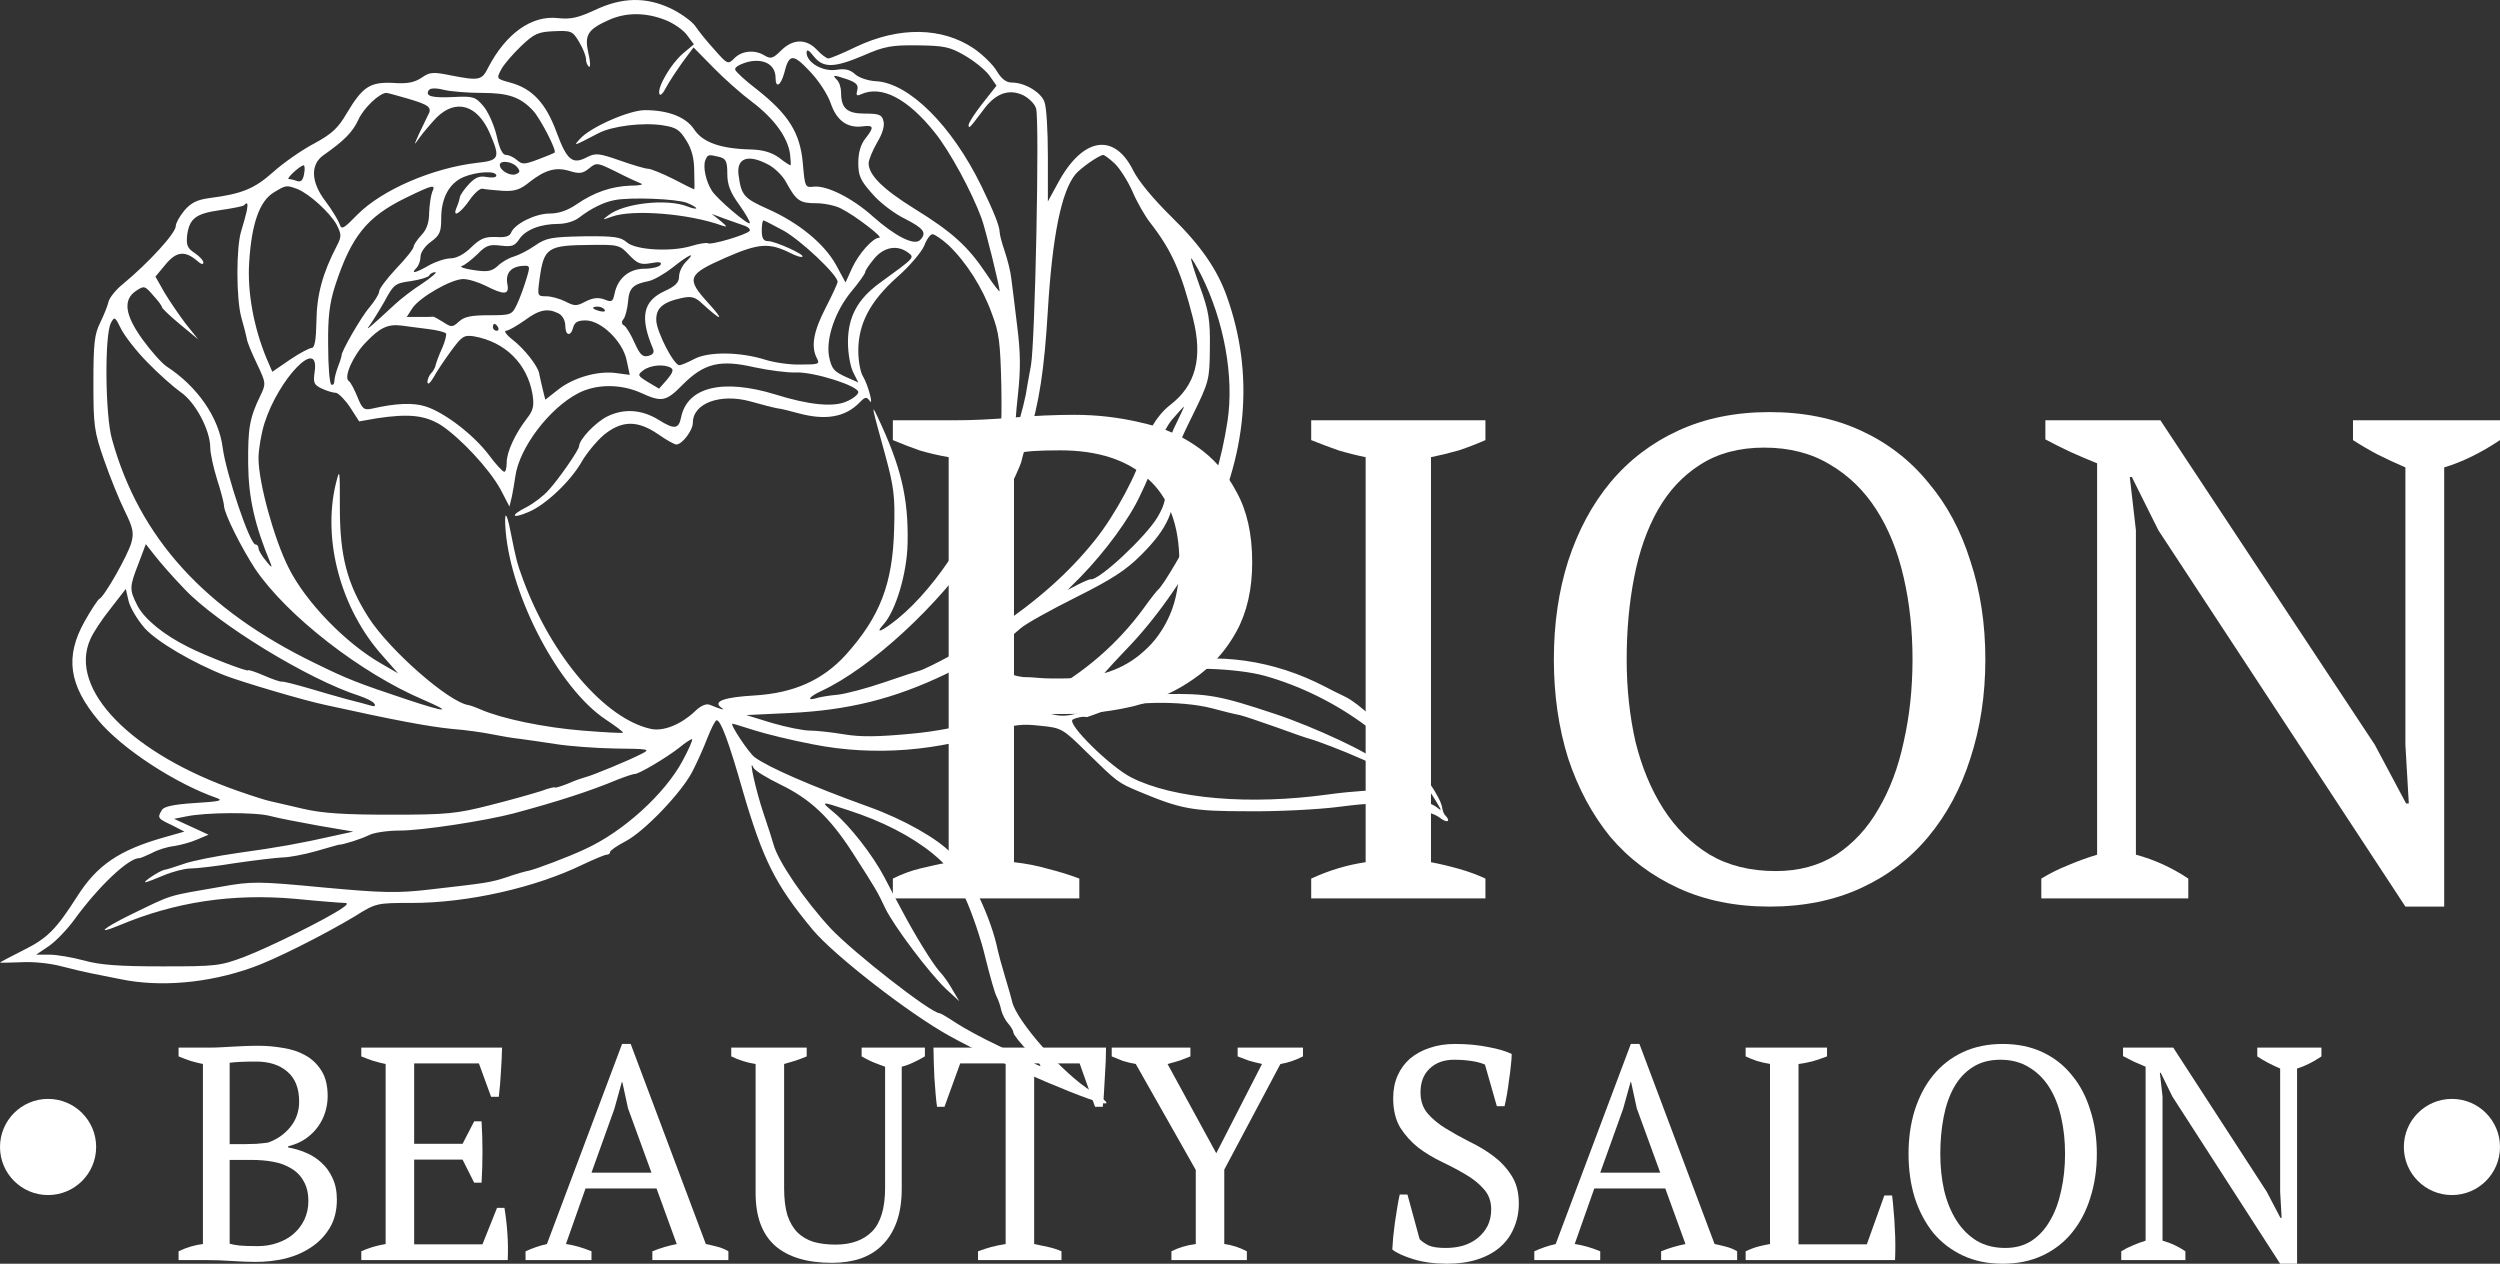 <?xml version="1.0" encoding="UTF-8"?> <svg xmlns="http://www.w3.org/2000/svg" width="182" height="92" viewBox="0 0 182 92" fill="none"><rect x="0" y="0" width="182" height="92" fill="#333333" stroke="none"/><circle cx="178.5" cy="83.5" r="3.5" fill="white"></circle><circle cx="3.5" cy="83.5" r="3.5" fill="white"></circle><path d="M13 91.735V91.094C13.577 90.814 14.168 90.637 14.773 90.564V77.459C14.485 77.4 14.189 77.326 13.886 77.238C13.584 77.134 13.288 77.024 13 76.906V76.265H15.292C15.566 76.265 15.825 76.258 16.07 76.243C16.33 76.228 16.596 76.214 16.87 76.199C17.144 76.184 17.44 76.169 17.757 76.155C18.074 76.14 18.434 76.133 18.838 76.133C19.414 76.133 19.998 76.184 20.589 76.287C21.195 76.376 21.735 76.552 22.211 76.818C22.701 77.083 23.097 77.459 23.4 77.945C23.703 78.416 23.854 79.035 23.854 79.801C23.854 80.184 23.796 80.567 23.681 80.95C23.566 81.333 23.386 81.694 23.14 82.033C22.91 82.357 22.614 82.645 22.254 82.895C21.894 83.145 21.468 83.33 20.978 83.448V83.536C21.411 83.61 21.836 83.735 22.254 83.912C22.686 84.088 23.068 84.332 23.4 84.641C23.732 84.936 23.998 85.304 24.2 85.746C24.416 86.188 24.524 86.718 24.524 87.337C24.524 88.133 24.351 88.818 24.005 89.392C23.659 89.967 23.205 90.438 22.643 90.807C22.096 91.175 21.468 91.448 20.762 91.624C20.056 91.786 19.342 91.867 18.622 91.867C18.117 91.867 17.548 91.845 16.913 91.801C16.279 91.757 15.667 91.735 15.076 91.735H13ZM18.773 90.718C19.292 90.718 19.775 90.637 20.222 90.475C20.683 90.313 21.072 90.092 21.389 89.812C21.721 89.517 21.98 89.171 22.168 88.773C22.355 88.361 22.449 87.919 22.449 87.448C22.449 86.858 22.333 86.372 22.103 85.989C21.887 85.591 21.584 85.282 21.195 85.061C20.82 84.825 20.38 84.663 19.876 84.575C19.386 84.486 18.874 84.442 18.34 84.442H16.719V90.541C16.921 90.6 17.159 90.645 17.432 90.674C17.721 90.704 18.168 90.718 18.773 90.718ZM17.8 83.293C18.045 83.293 18.333 83.285 18.665 83.271C19.011 83.241 19.292 83.212 19.508 83.182C20.171 82.947 20.712 82.571 21.13 82.055C21.562 81.525 21.778 80.906 21.778 80.199C21.778 79.227 21.49 78.497 20.913 78.011C20.351 77.525 19.595 77.282 18.643 77.282C18.196 77.282 17.814 77.289 17.497 77.304C17.18 77.319 16.921 77.341 16.719 77.37V83.293H17.8Z" fill="white"></path><path d="M36.551 76.265C36.536 76.855 36.508 77.451 36.465 78.055C36.436 78.645 36.385 79.241 36.313 79.845H35.751L34.864 77.414H30.151V83.271H33.675L34.519 81.635H35.059C35.146 83.094 35.146 84.582 35.059 86.1H34.519L33.675 84.42H30.151V90.586H35.124L36.183 87.934H36.724C36.825 88.552 36.897 89.179 36.94 89.812C36.983 90.446 36.991 91.087 36.962 91.735H26.302V91.094C26.807 90.858 27.398 90.681 28.075 90.564V77.459C27.787 77.4 27.491 77.326 27.189 77.238C26.886 77.134 26.591 77.024 26.302 76.906V76.265H36.551Z" fill="white"></path><path d="M43.06 91.735H38.26V91.094C38.779 90.858 39.298 90.681 39.816 90.564L45.287 76H45.914L51.384 90.564C51.672 90.623 51.953 90.689 52.227 90.762C52.516 90.836 52.782 90.947 53.027 91.094V91.735H47.492V91.094C47.78 90.976 48.076 90.873 48.379 90.784C48.681 90.696 48.977 90.623 49.265 90.564L47.795 86.519H42.627L41.2 90.564C41.806 90.652 42.425 90.829 43.06 91.094V91.735ZM43.06 85.37H47.427L45.719 80.685L45.308 78.784H45.265L44.725 80.729L43.06 85.37Z" fill="white"></path><path d="M53.235 76.265H58.727V76.906C58.453 77.024 58.179 77.127 57.906 77.216C57.632 77.304 57.358 77.385 57.084 77.459V86.497C57.084 87.278 57.163 87.934 57.322 88.464C57.495 88.98 57.74 89.4 58.057 89.724C58.374 90.033 58.763 90.261 59.224 90.409C59.7 90.541 60.233 90.608 60.824 90.608C61.963 90.608 62.85 90.291 63.484 89.657C64.118 89.009 64.435 87.948 64.435 86.475V77.657C64.104 77.54 63.794 77.422 63.505 77.304C63.217 77.171 62.958 77.039 62.727 76.906V76.265H67.332V76.906C67.059 77.068 66.778 77.216 66.489 77.348C66.215 77.481 65.934 77.584 65.646 77.657V86.519C65.646 87.462 65.523 88.273 65.278 88.95C65.033 89.628 64.687 90.188 64.241 90.63C63.808 91.072 63.275 91.403 62.641 91.624C62.021 91.831 61.329 91.934 60.565 91.934C58.763 91.934 57.387 91.521 56.435 90.696C55.484 89.856 55.008 88.575 55.008 86.851V77.459C54.417 77.37 53.826 77.186 53.235 76.906V76.265Z" fill="white"></path><path d="M77.276 91.735H71.2V91.094C71.517 90.976 71.834 90.873 72.151 90.784C72.483 90.696 72.836 90.623 73.211 90.564V77.414H69.903L68.757 80.575H68.216C68.173 80.28 68.137 79.948 68.108 79.58C68.079 79.197 68.05 78.814 68.022 78.431C68.007 78.033 67.993 77.65 67.978 77.282C67.964 76.899 67.957 76.56 67.957 76.265H80.519C80.519 76.56 80.512 76.891 80.497 77.26C80.483 77.628 80.461 78.011 80.433 78.409C80.418 78.792 80.396 79.175 80.368 79.558C80.353 79.926 80.324 80.265 80.281 80.575H79.719L78.595 77.414H75.287V90.564C75.661 90.637 76.007 90.711 76.324 90.784C76.656 90.858 76.973 90.961 77.276 91.094V91.735Z" fill="white"></path><path d="M90.1 76.265H94.857V76.906C94.309 77.186 93.762 77.37 93.214 77.459L89.127 85.149V90.564C89.689 90.637 90.237 90.814 90.771 91.094V91.735H85.279V91.094C85.798 90.829 86.389 90.652 87.052 90.564V85.171L82.684 77.459C82.353 77.4 82.043 77.326 81.754 77.238C81.481 77.134 81.207 77.024 80.933 76.906V76.265H86.662V76.906C86.446 76.995 86.201 77.09 85.927 77.193C85.653 77.282 85.344 77.37 84.998 77.459L88.544 83.956L91.873 77.459C91.542 77.385 91.225 77.304 90.922 77.216C90.634 77.112 90.36 77.009 90.1 76.906V76.265Z" fill="white"></path><path d="M103.348 90.21C103.521 90.387 103.745 90.541 104.019 90.674C104.292 90.792 104.703 90.851 105.251 90.851C105.712 90.851 106.145 90.792 106.548 90.674C106.952 90.541 107.298 90.357 107.586 90.122C107.889 89.871 108.127 89.576 108.3 89.238C108.473 88.884 108.559 88.486 108.559 88.044C108.559 87.455 108.379 86.961 108.019 86.564C107.673 86.166 107.233 85.812 106.7 85.503C106.181 85.193 105.611 84.891 104.992 84.597C104.372 84.302 103.795 83.956 103.262 83.558C102.743 83.145 102.303 82.659 101.943 82.1C101.597 81.525 101.424 80.81 101.424 79.956C101.424 79.337 101.532 78.784 101.748 78.298C101.965 77.812 102.267 77.4 102.656 77.061C103.06 76.722 103.536 76.464 104.083 76.287C104.631 76.096 105.244 76 105.921 76C106.801 76 107.601 76.074 108.321 76.221C109.056 76.354 109.633 76.523 110.051 76.729C110.051 76.98 110.029 77.274 109.986 77.613C109.957 77.937 109.914 78.276 109.856 78.63C109.813 78.983 109.763 79.33 109.705 79.668C109.647 79.993 109.59 80.28 109.532 80.53H108.97L108.105 77.503C107.846 77.385 107.514 77.296 107.11 77.238C106.721 77.179 106.303 77.149 105.856 77.149C105.121 77.149 104.53 77.363 104.083 77.79C103.637 78.203 103.413 78.784 103.413 79.536C103.413 80.14 103.586 80.648 103.932 81.061C104.292 81.473 104.739 81.842 105.273 82.166C105.806 82.49 106.375 82.807 106.981 83.116C107.601 83.411 108.177 83.757 108.71 84.155C109.244 84.552 109.683 85.024 110.029 85.569C110.39 86.114 110.57 86.792 110.57 87.602C110.57 88.265 110.447 88.869 110.202 89.414C109.972 89.96 109.633 90.424 109.186 90.807C108.739 91.19 108.192 91.484 107.543 91.691C106.894 91.897 106.159 92 105.337 92C104.429 92 103.615 91.889 102.894 91.668C102.174 91.448 101.662 91.212 101.359 90.961C101.374 90.711 101.395 90.409 101.424 90.055C101.467 89.702 101.51 89.341 101.554 88.972C101.611 88.589 101.669 88.221 101.727 87.867C101.784 87.514 101.842 87.212 101.9 86.961H102.462L103.348 90.21Z" fill="white"></path><path d="M116.497 91.735H111.697V91.094C112.216 90.858 112.735 90.681 113.254 90.564L118.724 76H119.351L124.821 90.564C125.11 90.623 125.391 90.689 125.665 90.762C125.953 90.836 126.22 90.947 126.465 91.094V91.735H120.929V91.094C121.218 90.976 121.513 90.873 121.816 90.784C122.119 90.696 122.414 90.623 122.702 90.564L121.232 86.519H116.065L114.638 90.564C115.243 90.652 115.863 90.829 116.497 91.094V91.735ZM116.497 85.37H120.865L119.157 80.685L118.746 78.784H118.702L118.162 80.729L116.497 85.37Z" fill="white"></path><path d="M127.083 76.265H133.008V76.906C132.662 77.039 132.316 77.156 131.97 77.26C131.624 77.348 131.278 77.414 130.932 77.459V90.586H135.905L137.181 87.028H137.743C137.786 87.337 137.822 87.698 137.851 88.111C137.894 88.508 137.923 88.928 137.937 89.37C137.966 89.797 137.981 90.217 137.981 90.63C137.981 91.042 137.973 91.411 137.959 91.735H127.083V91.094C127.429 90.932 127.746 90.814 128.035 90.74C128.323 90.667 128.597 90.608 128.856 90.564V77.459C128.525 77.4 128.208 77.326 127.905 77.238C127.602 77.134 127.328 77.024 127.083 76.906V76.265Z" fill="white"></path><path d="M138.941 84C138.941 82.851 139.092 81.79 139.395 80.818C139.712 79.831 140.159 78.983 140.736 78.276C141.327 77.554 142.047 76.995 142.898 76.597C143.748 76.199 144.714 76 145.795 76C146.876 76 147.842 76.199 148.692 76.597C149.543 76.995 150.256 77.554 150.833 78.276C151.424 78.983 151.871 79.831 152.173 80.818C152.49 81.79 152.649 82.851 152.649 84C152.649 85.149 152.49 86.217 152.173 87.204C151.871 88.177 151.424 89.024 150.833 89.746C150.256 90.453 149.543 91.005 148.692 91.403C147.842 91.801 146.876 92 145.795 92C144.714 92 143.748 91.801 142.898 91.403C142.047 91.005 141.327 90.453 140.736 89.746C140.159 89.024 139.712 88.177 139.395 87.204C139.092 86.217 138.941 85.149 138.941 84ZM141.254 84C141.254 84.943 141.348 85.834 141.536 86.674C141.737 87.499 142.033 88.221 142.422 88.84C142.811 89.459 143.301 89.952 143.892 90.32C144.483 90.674 145.182 90.851 145.99 90.851C146.725 90.851 147.366 90.674 147.914 90.32C148.462 89.952 148.908 89.459 149.254 88.84C149.615 88.221 149.881 87.499 150.054 86.674C150.242 85.834 150.336 84.943 150.336 84C150.336 83.057 150.242 82.173 150.054 81.348C149.867 80.508 149.579 79.779 149.19 79.16C148.8 78.541 148.31 78.055 147.719 77.702C147.128 77.333 146.429 77.149 145.622 77.149C144.829 77.149 144.152 77.333 143.59 77.702C143.042 78.055 142.595 78.541 142.249 79.16C141.903 79.779 141.651 80.508 141.492 81.348C141.334 82.173 141.254 83.057 141.254 84Z" fill="white"></path><path d="M164.33 76.265H169V76.906C168.395 77.319 167.804 77.613 167.227 77.79V92H165.995L158.146 79.823L157.303 78.1H157.238L157.432 79.823V90.32C158.023 90.483 158.578 90.74 159.097 91.094V91.735H154.427V91.094C154.687 90.932 154.96 90.792 155.249 90.674C155.551 90.541 155.868 90.424 156.2 90.32V77.657C155.912 77.54 155.623 77.414 155.335 77.282C155.061 77.149 154.802 77.017 154.557 76.884V76.265H158.211L165.022 86.762L166.016 88.663H166.103L165.995 86.762V77.79C165.692 77.657 165.396 77.517 165.108 77.37C164.834 77.223 164.575 77.068 164.33 76.906V76.265Z" fill="white"></path><path d="M73.819 62.768C74.711 62.867 75.553 63.033 76.346 63.265C77.138 63.464 77.882 63.696 78.575 63.961V65.403H65V63.961C65.661 63.63 66.338 63.381 67.031 63.215C67.725 63.05 68.402 62.901 69.063 62.768V33.282C68.303 33.149 67.593 32.983 66.932 32.785C66.272 32.553 65.628 32.304 65 32.039V30.597H69.459C70.78 30.597 72.217 30.53 73.769 30.398C75.322 30.265 76.808 30.199 78.228 30.199C79.847 30.199 81.432 30.381 82.985 30.746C84.537 31.077 85.908 31.657 87.097 32.486C88.319 33.315 89.293 34.425 90.02 35.818C90.78 37.177 91.16 38.884 91.16 40.939C91.16 42.895 90.78 44.569 90.02 45.961C89.26 47.354 88.237 48.497 86.948 49.392C85.693 50.287 84.256 50.95 82.638 51.381C81.019 51.779 79.352 51.978 77.634 51.978C77.469 51.978 77.204 51.978 76.841 51.978C76.511 51.978 76.148 51.978 75.751 51.978C75.355 51.945 74.975 51.912 74.612 51.879C74.248 51.845 73.984 51.812 73.819 51.779V62.768ZM77.188 32.785C76.395 32.785 75.751 32.801 75.256 32.834C74.76 32.867 74.281 32.934 73.819 33.033V49.144C73.984 49.21 74.215 49.26 74.513 49.293C74.843 49.293 75.173 49.309 75.504 49.343C75.867 49.376 76.214 49.392 76.544 49.392C76.874 49.392 77.138 49.392 77.337 49.392C78.493 49.392 79.583 49.243 80.607 48.945C81.63 48.613 82.522 48.099 83.282 47.403C84.075 46.707 84.702 45.829 85.165 44.768C85.627 43.707 85.858 42.431 85.858 40.939C85.858 38.221 85.082 36.182 83.53 34.823C82.01 33.464 79.897 32.785 77.188 32.785Z" fill="white"></path><path d="M108.139 65.403H95.455V63.961C96.743 63.365 98.065 62.967 99.419 62.768V33.282C98.758 33.149 98.098 32.983 97.437 32.785C96.776 32.553 96.116 32.304 95.455 32.039V30.597H108.139V32.039C107.544 32.304 106.9 32.553 106.207 32.785C105.513 32.983 104.836 33.149 104.175 33.282V62.768C104.869 62.901 105.562 63.066 106.256 63.265C106.95 63.464 107.577 63.696 108.139 63.961V65.403Z" fill="white"></path><path d="M113.121 48C113.121 45.414 113.468 43.028 114.162 40.84C114.888 38.619 115.912 36.713 117.233 35.121C118.588 33.497 120.239 32.238 122.188 31.343C124.137 30.448 126.35 30 128.827 30C131.304 30 133.517 30.448 135.466 31.343C137.415 32.238 139.05 33.497 140.371 35.121C141.725 36.713 142.749 38.619 143.443 40.84C144.169 43.028 144.533 45.414 144.533 48C144.533 50.586 144.169 52.989 143.443 55.21C142.749 57.398 141.725 59.304 140.371 60.928C139.05 62.519 137.415 63.762 135.466 64.657C133.517 65.552 131.304 66 128.827 66C126.35 66 124.137 65.552 122.188 64.657C120.239 63.762 118.588 62.519 117.233 60.928C115.912 59.304 114.888 57.398 114.162 55.21C113.468 52.989 113.121 50.586 113.121 48ZM118.422 48C118.422 50.121 118.637 52.127 119.067 54.017C119.529 55.873 120.206 57.497 121.098 58.889C121.99 60.282 123.113 61.392 124.467 62.221C125.821 63.017 127.423 63.414 129.273 63.414C130.957 63.414 132.427 63.017 133.682 62.221C134.937 61.392 135.961 60.282 136.754 58.889C137.58 57.497 138.191 55.873 138.587 54.017C139.017 52.127 139.231 50.121 139.231 48C139.231 45.879 139.017 43.889 138.587 42.033C138.158 40.144 137.497 38.503 136.605 37.111C135.714 35.718 134.591 34.624 133.236 33.829C131.882 33 130.28 32.586 128.43 32.586C126.614 32.586 125.061 33 123.773 33.829C122.518 34.624 121.494 35.718 120.701 37.111C119.909 38.503 119.331 40.144 118.967 42.033C118.604 43.889 118.422 45.879 118.422 48Z" fill="white"></path><path d="M171.298 30.597H182V32.039C180.613 32.967 179.259 33.63 177.937 34.028V66H175.113L157.129 38.602L155.196 34.724H155.048L155.494 38.602V62.221C156.848 62.586 158.119 63.166 159.308 63.961V65.403H148.607V63.961C149.201 63.597 149.829 63.282 150.49 63.017C151.183 62.718 151.91 62.453 152.669 62.221V33.729C152.009 33.464 151.348 33.182 150.688 32.884C150.06 32.586 149.466 32.287 148.904 31.989V30.597H157.277L172.884 54.215L175.163 58.492H175.361L175.113 54.215V34.028C174.42 33.729 173.743 33.414 173.082 33.083C172.454 32.751 171.86 32.403 171.298 32.039V30.597Z" fill="white"></path><path d="M43.287 0.741C42.082 1.294 41.555 1.419 40.627 1.319C38.72 1.093 36.838 2.423 35.533 4.932C35.081 5.861 34.855 5.886 32.798 5.484C31.543 5.233 31.292 5.233 30.69 5.66C30.163 6.011 29.636 6.112 28.607 6.036C26.926 5.961 26.399 6.312 25.244 8.244C24.617 9.324 24.165 9.75 22.86 10.453C21.957 10.93 20.627 11.858 19.874 12.536C18.519 13.74 17.616 14.116 15.257 14.418C14.354 14.543 13.927 14.744 13.425 15.321C13.074 15.748 12.798 16.249 12.798 16.45C12.798 16.977 10.815 19.135 8.933 20.691C8.432 21.093 7.98 21.67 7.905 21.946C7.854 22.222 7.578 22.899 7.302 23.476C6.876 24.33 6.8 24.982 6.8 27.868C6.8 30.98 6.851 31.406 7.578 33.489C8.005 34.718 8.682 36.4 9.084 37.203C9.686 38.432 9.761 38.784 9.561 39.511C9.31 40.415 7.578 43.476 7.227 43.602C7.127 43.652 6.625 44.405 6.148 45.258C4.718 47.817 5.019 49.875 7.152 52.435C8.858 54.492 12.773 57.052 15.809 58.106C16.286 58.282 15.909 58.357 14.228 58.457C12.672 58.558 11.945 58.708 11.794 58.959C11.443 59.536 11.468 59.586 12.497 60.063L13.425 60.54L11.92 60.967C8.657 61.895 7.051 62.999 5.621 65.258C4.065 67.692 3.438 68.319 1.656 69.197C0.753 69.649 0 70.051 0 70.076C0 70.101 0.703 70.076 1.531 70.051C2.434 70 3.664 70.126 4.492 70.352C5.27 70.552 6.223 70.778 6.625 70.854C7.026 70.929 8.005 71.13 8.758 71.28C11.618 71.882 15.132 71.581 18.319 70.452C19.924 69.9 23.513 68.093 25.822 66.713C27.377 65.734 27.427 65.734 29.987 65.734C34.027 65.734 38.971 64.63 42.459 62.924C43.262 62.547 44.04 62.221 44.165 62.221C44.316 62.221 44.416 62.146 44.416 62.02C44.416 61.92 44.918 61.569 45.545 61.243C46.925 60.515 49.585 57.73 50.388 56.199C50.715 55.571 51.217 54.467 51.492 53.74C51.769 53.037 52.07 52.435 52.17 52.435C52.471 52.435 53.048 53.965 54.077 57.579C55.558 62.648 56.461 64.43 59.171 67.692C60.727 69.549 66.172 73.79 69.133 75.421C72.672 77.403 80.551 80.74 80.551 80.289C80.551 80.163 80.074 79.812 79.497 79.461C77.49 78.281 73.951 74.291 73.675 72.886C73.65 72.736 73.424 71.958 73.174 71.13C72.923 70.302 72.697 69.448 72.647 69.222C72.17 66.839 70.664 63.652 69.259 62.121C68.28 61.067 65.771 59.637 63.236 58.733C58.996 57.203 55.909 55.847 54.93 55.12C54.504 54.794 53.099 52.686 53.324 52.686C53.4 52.686 54.102 52.911 54.905 53.162C55.683 53.413 57.615 53.89 59.196 54.191C63.638 55.07 68.381 54.693 72.747 53.137C73.826 52.761 74.453 52.686 75.733 52.836C77.289 52.987 77.364 53.037 79.146 54.794C81.354 56.952 81.379 56.977 82.935 57.629C85.996 58.909 86.799 59.059 90.84 59.059C92.973 59.085 95.984 58.934 97.515 58.733C99.848 58.432 100.626 58.432 102.232 58.708C103.336 58.884 104.44 59.235 104.792 59.511C105.319 59.938 105.67 59.837 105.218 59.361C105.118 59.285 105.018 59.009 104.993 58.809C104.742 57.203 99.974 51.732 97.941 50.728C97.414 50.477 96.762 50.151 96.486 50.001C92.722 48.043 88.631 47.466 84.817 48.319C83.914 48.545 82.835 48.746 82.408 48.796C81.981 48.871 81.304 49.022 80.953 49.172C80.576 49.298 80.175 49.423 80.1 49.423C79.999 49.423 80.827 48.495 81.931 47.341C84.064 45.157 86.147 42.221 87.753 39.135C90.814 33.238 91.341 27.241 89.309 21.569C88.606 19.587 87.377 17.83 85.294 15.798C83.964 14.493 82.86 13.163 82.483 12.385C81.103 9.625 78.82 10.001 77.038 13.288L76.285 14.668V11.356C76.285 9.549 76.185 7.768 76.034 7.416C75.783 6.714 74.604 6.011 73.675 6.011C73.249 6.011 72.923 5.76 72.571 5.183C72.295 4.706 71.543 3.979 70.89 3.527C68.581 1.971 65.47 1.921 62.333 3.401C61.354 3.878 60.451 4.255 60.3 4.255C60.175 4.255 59.799 3.979 59.472 3.627C58.694 2.799 57.716 2.824 56.863 3.677C56.285 4.255 56.11 4.305 55.683 4.054C54.98 3.602 54.027 3.677 53.475 4.229C52.998 4.706 52.973 4.706 52.02 3.627C51.492 3.05 50.865 2.272 50.614 1.896C50.363 1.544 49.56 0.967 48.833 0.616C47.026 -0.237 45.294 -0.212 43.287 0.741ZM48.406 1.444C49.008 1.67 49.736 2.172 50.012 2.548L50.514 3.226L49.711 3.903C48.858 4.631 47.829 6.362 48.005 6.839C48.055 7.015 48.281 6.789 48.481 6.388C48.707 5.961 49.259 5.133 49.686 4.531L50.489 3.452L51.919 4.907C52.722 5.735 54.002 6.864 54.78 7.441C56.336 8.621 57.339 9.976 57.515 11.206C57.565 11.657 57.59 12.034 57.54 12.034C57.49 12.034 57.088 11.783 56.687 11.457C56.135 11.08 55.533 10.904 54.629 10.879C52.446 10.829 51.141 10.352 50.539 9.424C49.937 8.521 48.657 8.019 46.95 8.019C45.796 8.019 42.961 9.273 42.233 10.101C41.731 10.653 41.681 10.679 43.563 9.7C44.567 9.173 46.8 8.897 48.255 9.123C49.234 9.273 49.485 9.449 49.962 10.227C50.363 10.854 50.539 11.557 50.539 12.46C50.564 13.188 50.564 13.79 50.539 13.79C50.514 13.79 49.836 13.464 49.033 13.037C48.23 12.636 47.377 12.285 47.176 12.285C46.976 12.285 46.047 12.009 45.119 11.682C43.613 11.155 43.362 11.13 42.76 11.431C41.681 12.009 41.279 11.682 40.526 9.65C39.749 7.517 38.745 6.438 37.139 6.011C36.135 5.735 36.135 5.735 36.486 5.058C36.687 4.681 37.34 3.928 37.942 3.351C38.895 2.448 39.171 2.322 40.326 2.272C41.581 2.222 41.681 2.247 42.158 3.05C42.434 3.502 42.66 4.079 42.66 4.305C42.66 4.531 42.76 4.782 42.885 4.857C42.986 4.932 42.986 4.48 42.835 3.878C42.534 2.548 42.785 2.147 44.291 1.469C45.545 0.892 46.976 0.892 48.406 1.444ZM70.213 4.029C70.915 4.43 71.718 5.083 72.019 5.484L72.546 6.237L71.517 7.542C70.965 8.244 70.514 8.947 70.514 9.098C70.514 9.424 70.614 9.298 71.593 7.994C72.471 6.789 73.45 6.438 74.504 6.94C74.93 7.165 75.357 7.592 75.432 7.918C75.683 8.897 75.357 24.857 75.056 26.588C74.88 27.491 74.729 28.445 74.679 28.721C74.504 29.624 74.002 31.406 73.926 31.331C73.876 31.281 73.951 30.126 74.102 28.771C74.303 26.914 74.303 25.71 74.052 23.753C73.876 22.347 73.701 20.791 73.625 20.29C73.575 19.788 73.349 18.909 73.148 18.307C72.948 17.73 72.772 17.078 72.772 16.877C72.772 16.475 72.346 15.396 71.442 13.539C69.284 9.123 66.172 6.036 63.763 5.911C63.211 5.886 62.534 5.66 62.258 5.409C61.881 5.058 61.505 4.982 60.878 5.083C59.899 5.233 58.719 4.556 58.719 3.828C58.719 3.552 58.895 3.652 59.246 4.104C59.924 4.957 60.702 4.957 62.885 4.029C64.366 3.376 64.918 3.276 66.8 3.301C68.707 3.326 69.133 3.401 70.213 4.029ZM60.476 7.517C60.903 8.771 61.681 9.349 62.81 9.198C63.613 9.098 63.663 9.248 62.986 10.101C62.659 10.528 62.484 11.105 62.484 11.858C62.484 12.787 62.634 13.138 63.487 14.091C64.014 14.719 65.093 15.547 65.871 15.923C67.251 16.626 67.502 16.952 66.975 17.479C66.549 17.906 65.144 17.178 63.563 15.773C62.057 14.418 60.2 13.489 59.246 13.589C58.619 13.665 58.594 13.64 58.444 11.858C58.243 9.65 57.39 8.32 55.106 6.513C54.278 5.886 53.575 5.233 53.525 5.083C53.45 4.907 53.851 4.681 54.353 4.531C55.558 4.204 56.461 4.681 56.461 5.66C56.461 6.463 56.837 6.237 57.088 5.334C57.44 3.903 57.716 3.878 58.945 5.183C59.598 5.861 60.25 6.864 60.476 7.517ZM61.706 5.785C62.333 6.011 62.509 6.187 62.408 6.563C62.308 6.94 62.358 7.015 62.684 6.864C64.165 6.187 66.072 7.165 68.054 9.65C69.133 10.98 70.765 13.991 71.467 15.923C71.743 16.676 72.772 20.842 72.772 21.193C72.772 21.293 72.32 20.716 71.793 19.913C70.463 17.931 69.334 16.902 66.574 15.195C64.265 13.765 63.236 12.736 63.236 11.883C63.236 11.657 63.512 10.98 63.839 10.403C64.24 9.75 64.416 9.148 64.316 8.822C64.215 8.345 63.989 8.27 62.96 8.27C61.656 8.27 61.229 7.893 61.229 6.714C61.229 6.388 61.103 5.986 60.928 5.81C60.551 5.434 60.677 5.434 61.706 5.785ZM35.081 6.764C37.013 6.764 37.892 7.065 38.82 8.069C39.347 8.646 40.552 10.98 40.376 11.105C40.326 11.155 39.774 11.381 39.171 11.607C38.168 11.983 38.017 11.983 37.641 11.657C37.415 11.457 37.064 11.281 36.838 11.281C36.587 11.281 36.361 10.829 36.16 9.901C35.984 9.148 35.558 8.169 35.207 7.743C34.604 7.04 34.479 6.99 32.973 7.065C31.392 7.14 30.941 6.99 31.217 6.563C31.317 6.413 31.719 6.388 32.296 6.538C32.823 6.664 34.077 6.764 35.081 6.764ZM29.636 7.165C31.267 7.642 31.493 7.818 31.141 8.42C31.016 8.696 30.715 9.298 30.489 9.775C30.113 10.628 30.113 10.628 30.539 10.026C30.79 9.675 31.342 9.022 31.769 8.571C33.174 7.165 34.755 7.617 35.658 9.7C36.436 11.507 36.361 11.682 34.705 11.858C31.493 12.234 27.829 13.815 26.047 15.597C24.993 16.676 24.868 16.751 24.717 16.3C24.617 16.024 24.165 15.271 23.689 14.643C22.635 13.263 22.584 11.983 23.538 11.306C25.044 10.252 25.696 9.6 26.098 8.696C26.474 7.868 27.628 6.764 28.13 6.764C28.206 6.764 28.883 6.94 29.636 7.165ZM52.396 11.431C52.848 11.557 52.948 11.758 52.948 12.636C52.948 13.439 53.149 13.991 53.826 14.919C54.303 15.597 54.654 16.199 54.579 16.249C54.454 16.4 52.245 14.518 51.844 13.916C51.392 13.238 51.166 12.159 51.342 11.682C51.518 11.231 51.568 11.231 52.396 11.431ZM81.128 11.883C81.505 12.234 82.082 13.138 82.433 13.916C82.759 14.694 83.362 15.748 83.763 16.249C85.319 18.257 85.996 19.813 86.85 23.175C87.577 26.061 87.05 28.069 85.168 29.499C84.215 30.252 83.487 31.481 83.186 32.861C82.885 34.317 81.178 37.504 79.723 39.311C77.816 41.695 75.558 43.702 72.396 45.835C71.041 46.764 67.528 48.696 66.875 48.846C66.749 48.871 65.62 49.248 64.366 49.674C63.136 50.101 61.605 50.502 60.978 50.578C60.351 50.628 59.648 50.753 59.422 50.829C58.669 51.054 58.92 50.703 59.799 50.302C63.412 48.62 68.381 44.028 71.216 39.787C72.019 38.583 74.278 34.116 74.378 33.514C74.403 33.363 74.604 32.661 74.83 31.983C75.658 29.373 76.034 26.839 76.285 22.573C76.611 17.203 77.264 13.941 78.293 12.686C78.669 12.234 80.024 11.281 80.325 11.281C80.401 11.281 80.777 11.557 81.128 11.883ZM55.934 11.983C56.411 12.234 56.988 12.812 57.214 13.238C57.967 14.618 58.218 14.794 59.397 14.794C59.999 14.794 60.852 14.97 61.254 15.195C62.258 15.697 64.341 17.303 64.014 17.303C63.538 17.303 62.509 18.483 62.032 19.512L61.555 20.566L60.878 19.311C60.024 17.755 58.167 16.224 55.909 15.221C54.178 14.443 53.977 14.242 53.776 12.812C53.575 11.507 54.428 11.181 55.934 11.983ZM37.641 12.159C37.892 12.46 37.867 12.561 37.54 12.686C37.139 12.837 36.386 12.41 36.386 12.009C36.386 11.632 37.315 11.758 37.641 12.159ZM46.675 13.364C46.875 13.439 46.549 13.514 45.922 13.514C44.516 13.564 43.262 13.991 41.982 14.869C41.33 15.321 40.677 15.547 39.999 15.547C38.971 15.547 37.465 16.3 37.214 16.927C37.114 17.203 36.788 17.303 36.11 17.253C35.307 17.228 34.981 17.354 34.303 18.006C33.801 18.508 33.224 18.809 32.798 18.809C32.446 18.809 31.744 19.035 31.242 19.311C30.238 19.888 29.862 19.963 30.313 19.512C30.489 19.336 30.614 18.96 30.614 18.683C30.614 18.382 30.941 17.906 31.367 17.605C32.02 17.128 32.12 16.877 32.12 15.898C32.12 14.418 32.697 13.338 33.751 12.887C34.73 12.485 36.135 12.41 36.135 12.787C36.135 12.912 35.834 12.962 35.432 12.887C34.906 12.787 34.604 12.912 34.153 13.389C33.801 13.765 33.5 14.192 33.475 14.367C33.45 14.518 33.35 14.869 33.224 15.145C32.923 15.898 33.525 15.522 34.203 14.543C34.529 14.066 34.956 13.69 35.131 13.74C35.332 13.79 35.984 13.84 36.587 13.891C37.465 13.941 37.867 13.815 38.569 13.238C39.698 12.36 40.476 12.134 41.505 12.46C42.158 12.661 42.434 12.636 42.885 12.259C43.437 11.808 43.488 11.833 44.868 12.51C45.646 12.912 46.474 13.288 46.675 13.364ZM22.133 12.686C22.058 13.113 21.907 13.263 21.656 13.188C21.455 13.113 21.179 13.037 21.029 13.037C20.778 13.037 21.832 12.059 22.108 12.034C22.183 12.034 22.208 12.335 22.133 12.686ZM21.656 13.765C22.534 14.116 24.04 15.497 24.517 16.375C24.868 17.078 24.868 17.228 24.517 17.906C23.488 19.888 23.061 21.444 23.036 23.376C23.011 24.756 22.911 25.333 22.685 25.333C22.534 25.333 21.806 25.71 21.104 26.187L19.824 27.065L19.423 26.136C18.469 23.853 17.992 21.243 18.143 19.06C18.319 16.274 18.896 14.643 19.924 14.016C20.828 13.464 20.853 13.464 21.656 13.765ZM31.468 13.966C31.367 14.217 31.267 14.894 31.242 15.472C31.242 16.199 31.066 16.701 30.69 17.103C30.363 17.454 30.113 17.83 30.113 17.956C30.113 18.106 29.561 18.809 28.858 19.537C28.18 20.264 27.603 21.017 27.603 21.218C27.603 21.394 27.277 21.921 26.901 22.372C26.298 23.05 24.793 25.685 24.868 25.885C24.868 25.936 24.768 26.287 24.617 26.663C24.466 27.065 24.341 27.542 24.341 27.742C24.341 27.943 24.241 28.069 24.115 27.993C23.99 27.893 23.889 26.638 23.889 25.133C23.864 23.1 23.99 22.071 24.391 20.817C25.571 17.203 26.7 15.798 29.51 14.418C31.518 13.439 31.744 13.389 31.468 13.966ZM50.012 14.769C50.388 14.919 50.69 15.095 50.69 15.17C50.69 15.221 50.388 15.17 50.012 15.02C48.531 14.443 45.395 14.794 44.291 15.672C43.814 16.024 43.839 16.024 44.541 15.773C46.047 15.221 50.163 15.547 52.572 16.425C52.973 16.55 52.948 16.5 52.446 16.074L51.819 15.572L52.822 15.948C53.374 16.149 54.027 16.375 54.253 16.45C54.504 16.55 54.629 16.701 54.579 16.802C54.403 17.078 51.693 17.881 51.518 17.705C51.442 17.655 50.915 17.73 50.338 17.906C48.858 18.357 46.248 18.207 45.621 17.63C45.194 17.253 44.692 17.178 42.509 17.203C40.15 17.253 39.774 17.303 38.946 17.881C38.444 18.232 37.741 18.583 37.39 18.683C37.038 18.784 36.511 19.085 36.236 19.361C35.784 19.763 35.483 19.813 34.479 19.662C33.801 19.562 33.425 19.436 33.626 19.361C33.827 19.311 34.328 18.909 34.755 18.508C35.382 17.855 35.633 17.78 36.461 17.881C37.264 17.981 37.465 17.906 37.791 17.429C38.243 16.726 39.347 16.3 40.652 16.3C41.179 16.3 41.856 16.099 42.183 15.823C43.036 15.17 43.939 14.719 44.742 14.568C45.871 14.342 49.234 14.468 50.012 14.769ZM17.967 15.346C17.892 15.672 17.716 16.325 17.566 16.802C17.189 17.956 17.189 21.72 17.566 23.1C17.741 23.702 17.917 24.405 17.967 24.656C17.992 24.907 18.344 25.735 18.72 26.513C19.372 27.893 19.372 27.943 18.946 28.821C18.168 30.427 18.043 31.18 18.067 33.79C18.093 36.199 18.519 38.181 19.699 41.017C19.849 41.368 19.749 41.318 19.372 40.841C19.071 40.49 18.82 40.063 18.82 39.913C18.82 39.762 18.72 39.637 18.595 39.637C18.193 39.637 16.462 34.493 16.211 32.586C15.935 30.402 14.379 28.144 12.145 26.688C11.769 26.438 10.991 25.559 10.389 24.731C9.084 22.924 8.933 21.82 9.912 21.168C10.489 20.791 10.539 20.791 11.142 21.494C11.493 21.87 11.794 22.272 11.794 22.372C11.794 22.448 12.396 23.025 13.124 23.627L14.429 24.706L13.526 23.577C13.049 22.95 12.346 21.921 11.97 21.293L11.317 20.139L12.045 19.261C12.848 18.282 13.475 18.232 14.379 19.01C14.63 19.236 14.805 19.286 14.805 19.11C14.805 18.96 14.504 18.633 14.153 18.407C13.626 18.056 13.551 17.83 13.626 17.103C13.802 15.898 14.253 15.547 16.035 15.296C16.913 15.17 17.691 15.02 17.766 14.944C18.017 14.668 18.067 14.794 17.967 15.346ZM57.063 16.802C58.343 17.529 60.978 20.014 60.978 20.515C60.978 20.641 60.577 21.494 60.1 22.422C59.221 24.129 59.021 25.233 59.472 26.086C59.698 26.513 59.598 26.538 58.268 26.538C57.49 26.563 56.336 26.387 55.708 26.187C53.876 25.609 51.568 25.584 50.539 26.136C50.062 26.387 49.585 26.588 49.46 26.588C49.058 26.588 47.854 24.254 47.779 23.376C47.728 22.448 48.23 21.996 49.636 21.695C50.338 21.544 50.614 21.619 51.141 22.121C52.546 23.401 52.772 23.401 51.618 22.121C49.912 20.264 50.037 19.988 52.822 18.759C55.231 17.705 55.984 17.655 57.515 18.407C57.942 18.633 58.343 18.759 58.418 18.683C58.594 18.533 56.436 17.554 55.909 17.554C55.583 17.554 55.457 17.354 55.457 16.802C55.457 16.375 55.508 16.049 55.583 16.049C55.658 16.049 56.31 16.4 57.063 16.802ZM69.058 17.855C70.338 19.085 71.517 20.917 72.195 22.799C72.747 24.229 72.822 24.957 72.897 28.094C72.948 31.306 72.872 32.008 72.346 33.991C71.266 37.931 68.305 42.623 65.369 45.032C64.215 45.961 63.638 46.211 64.316 45.459C65.219 44.455 66.022 41.745 66.072 39.587C66.147 36.249 65.595 33.966 63.889 30.352C63.412 29.348 63.437 29.474 64.441 33.112C65.068 35.421 65.169 36.124 65.093 38.508C64.993 42.498 64.064 44.907 61.555 47.692C59.874 49.524 57.791 50.452 54.956 50.628C52.747 50.753 51.869 51.054 52.496 51.506C52.848 51.732 52.572 51.682 51.668 51.306C51.392 51.205 50.991 51.381 50.539 51.833C49.535 52.761 48.281 53.263 47.377 53.062C44.065 52.334 40.2 47.843 38.117 42.297C37.616 40.942 37.565 40.691 37.164 38.683C36.863 37.153 36.687 37.153 36.813 38.683C37.239 43.551 40.727 50.126 44.065 52.359C44.818 52.861 45.395 53.288 45.344 53.338C45.319 53.388 43.989 53.313 42.408 53.188C39.623 52.962 36.587 52.334 35.006 51.657C34.604 51.481 34.178 51.331 34.102 51.331C32.647 51.105 28.306 47.291 26.8 44.907C25.27 42.498 24.742 40.465 24.742 37.002C24.742 34.116 24.742 34.041 24.441 35.245C23.463 39.336 24.818 44.355 27.854 47.742L28.983 49.022L27.729 48.294C25.144 46.814 22.233 43.802 21.003 41.318C19.95 39.235 18.82 35.12 18.82 33.363C18.82 32.711 19.021 31.557 19.247 30.829C20.276 27.567 23.262 24.48 22.911 27.04C22.785 27.893 22.86 28.018 23.438 28.294C23.814 28.47 24.266 28.596 24.441 28.596C24.617 28.596 25.094 29.072 25.47 29.624L26.148 30.678L27.427 30.453C29.761 30.101 30.916 30.227 32.07 30.929C33.5 31.858 35.608 34.116 36.436 35.622L37.089 36.877L37.264 36.149C37.34 35.747 37.465 35.095 37.515 34.693C37.791 32.611 39.999 29.7 42.107 28.621C43.412 27.943 45.194 27.943 46.649 28.596C48.18 29.298 48.481 29.248 49.711 27.993C51.267 26.438 52.421 26.162 54.93 26.739C55.984 26.965 57.339 27.14 57.942 27.115C59.272 27.065 62.484 28.094 62.484 28.545C62.484 28.721 62.082 29.047 61.58 29.248C60.627 29.649 58.87 29.474 56.461 28.721C52.622 27.542 50.037 28.169 49.585 30.377C49.41 31.256 49.084 31.281 47.929 30.553C46.7 29.8 45.395 29.725 44.19 30.327C43.312 30.779 42.158 32.008 42.158 32.485C42.158 32.736 40.652 34.919 39.924 35.697C39.573 36.099 38.845 36.651 38.318 36.927C37.114 37.529 37.239 37.805 38.469 37.278C39.698 36.776 41.53 35.045 42.333 33.639C42.685 33.012 43.437 32.109 43.964 31.657C45.269 30.603 46.398 30.578 47.904 31.607C48.506 32.033 49.109 32.36 49.234 32.36C49.661 32.36 50.439 31.331 50.439 30.779C50.439 29.348 52.446 28.621 54.629 29.223C55.432 29.449 56.31 29.675 56.587 29.725C56.863 29.75 57.54 29.926 58.092 30.076C60.1 30.628 61.53 30.377 62.584 29.298C62.96 28.897 63.086 28.872 63.287 29.148C63.638 29.7 63.211 28.044 62.835 27.416C62.634 27.115 62.484 26.262 62.484 25.534C62.484 23.577 63.337 21.946 65.294 20.189C66.198 19.411 67.076 18.357 67.276 17.906C67.452 17.429 67.728 17.052 67.879 17.052C68.054 17.052 68.581 17.429 69.058 17.855ZM45.796 18.558C46.424 19.21 46.649 19.286 47.377 19.16C48.005 19.035 48.205 19.085 48.08 19.286C47.979 19.436 47.452 19.562 46.925 19.562C45.796 19.562 44.968 20.264 44.742 21.369C44.617 21.971 44.541 22.021 43.989 21.795C43.563 21.645 43.187 21.67 42.634 21.946C41.982 22.297 41.831 22.297 41.154 21.946C40.752 21.745 40.125 21.569 39.774 21.569C39.121 21.569 39.121 21.544 39.272 20.365C39.598 18.006 39.824 17.855 43.061 17.83C44.993 17.805 45.119 17.83 45.796 18.558ZM66.097 18.382C66.599 18.759 66.649 18.709 63.989 20.641C62.433 21.795 61.731 23.075 61.731 24.907C61.731 25.735 61.906 26.688 62.107 27.09L62.484 27.843L61.806 27.542C60.702 27.065 60.551 26.889 60.351 25.936C60.125 24.631 60.802 22.648 61.982 21.218C62.534 20.566 62.986 19.913 62.986 19.813C62.986 19.687 63.287 19.261 63.638 18.834C64.341 17.981 65.319 17.805 66.097 18.382ZM49.937 19.06C49.661 19.336 49.435 19.813 49.435 20.139C49.435 20.566 49.159 20.842 48.381 21.193C46.8 21.921 46.574 23.1 47.528 25.358C47.653 25.66 47.553 25.81 47.202 25.91C46.775 26.011 46.599 25.835 46.198 24.957C45.947 24.38 45.596 23.803 45.445 23.702C45.244 23.602 45.219 23.426 45.395 23.226C45.52 23.075 45.671 22.498 45.721 21.971C45.796 20.967 46.072 20.691 47.227 20.465C47.578 20.39 48.381 19.938 48.983 19.461C50.188 18.508 50.715 18.282 49.937 19.06ZM87.452 20.039C89.108 23.351 89.861 27.441 89.359 30.678C88.933 33.439 88.205 35.848 87.126 38.131C86.298 39.888 84.692 42.598 84.34 42.899C84.24 42.974 83.763 43.577 83.261 44.279C79.472 49.474 73.399 52.761 66.373 53.413C63.964 53.639 62.684 53.664 61.48 53.464C60.577 53.313 59.447 53.188 58.971 53.188C58.494 53.188 57.239 52.937 56.21 52.636L54.328 52.058L57.465 51.908C61.756 51.707 65.093 50.879 68.857 49.072C71.342 47.868 73.224 46.738 74.278 45.76C74.629 45.434 76.436 44.43 78.293 43.501C80.953 42.171 81.956 41.519 83.061 40.415C85.018 38.458 85.57 37.203 85.57 34.744C85.57 32.861 85.645 32.611 86.825 30.227C88.029 27.767 88.054 27.667 88.079 25.333C88.104 23.276 88.004 22.648 87.352 20.867C86.95 19.738 86.649 18.809 86.724 18.809C86.774 18.809 87.101 19.361 87.452 20.039ZM38.293 20.39C38.117 20.967 37.816 21.795 37.616 22.197C37.264 22.924 37.189 22.95 35.583 22.95C34.328 22.95 33.801 23.05 33.425 23.401C32.948 23.828 32.873 23.853 32.271 23.451C31.919 23.226 31.593 23.05 31.518 23.05C31.418 23.075 30.966 23.075 30.489 23.075H29.611L30.012 22.448C30.539 21.645 32.848 20.315 33.726 20.315C34.102 20.315 34.83 20.541 35.382 20.817C36.712 21.494 37.089 21.469 36.938 20.691C36.788 19.913 37.164 19.436 37.992 19.361C38.619 19.311 38.619 19.336 38.293 20.39ZM30.74 20.641C30.037 21.093 29.159 21.77 28.732 22.172C26.951 23.828 26.524 24.179 26.901 23.702C27.101 23.426 27.603 22.623 28.005 21.921C28.657 20.691 28.783 20.616 29.912 20.465C30.564 20.365 31.166 20.189 31.242 20.064C31.317 19.913 31.518 19.813 31.694 19.813C31.844 19.813 31.418 20.189 30.74 20.641ZM44.015 22.548C44.115 22.673 43.939 22.724 43.663 22.648C43.086 22.498 43.011 22.322 43.513 22.322C43.713 22.322 43.939 22.422 44.015 22.548ZM40.677 22.824C40.953 22.975 41.154 23.351 41.154 23.702C41.154 24.455 41.555 24.53 41.731 23.828C41.831 23.451 42.082 23.326 42.634 23.326C43.764 23.326 45.344 24.857 45.621 26.237L45.846 27.291L44.893 27.165C43.538 26.965 41.731 27.491 40.627 28.37L39.698 29.098L39.498 28.294C39.397 27.843 39.272 27.341 39.247 27.165C39.146 26.638 38.168 25.384 37.315 24.731C36.863 24.38 36.662 24.079 36.838 24.079C37.013 24.079 37.616 23.727 38.193 23.326C39.272 22.523 39.874 22.422 40.677 22.824ZM10.765 26.412C11.543 27.215 12.622 28.169 13.149 28.545C14.228 29.273 15.307 31.331 15.307 32.586C15.307 32.987 15.533 34.041 15.809 34.919C16.085 35.772 16.311 36.651 16.311 36.826C16.311 37.378 17.591 39.913 18.595 41.444C20.903 44.831 26.248 48.997 30.84 50.954C32.998 51.883 32.522 51.883 29.711 50.954C26.022 49.725 25.32 49.449 22.961 48.294C14.881 44.38 10.138 39.135 8.155 31.983C7.654 30.252 7.603 24.355 8.08 23.502C8.331 23.025 8.381 23.05 8.833 23.978C9.109 24.505 9.962 25.609 10.765 26.412ZM31.166 23.953C31.819 24.029 32.396 24.179 32.471 24.279C32.522 24.38 32.396 24.857 32.195 25.333C31.97 25.81 31.769 26.362 31.719 26.563C31.694 26.739 31.543 27.015 31.392 27.165C31.242 27.316 31.116 27.617 31.116 27.818C31.141 28.044 31.317 27.893 31.568 27.466C31.794 27.04 32.371 26.187 32.848 25.534C33.626 24.48 33.776 24.38 34.479 24.48C36.788 24.882 38.394 26.488 38.77 28.721C38.895 29.549 38.82 29.875 38.368 30.453C37.515 31.557 36.888 32.887 36.888 33.664C36.888 34.041 36.813 34.367 36.712 34.342C36.587 34.342 36.085 33.79 35.583 33.112C34.479 31.657 32.396 30.051 31.016 29.599C30.113 29.298 28.833 29.348 27.076 29.75C26.499 29.875 26.374 29.775 26.022 28.897C25.796 28.345 25.52 27.818 25.395 27.742C24.993 27.491 25.696 25.885 26.625 24.932C27.653 23.853 28.23 23.577 29.234 23.702C29.661 23.753 30.514 23.878 31.166 23.953ZM36.261 23.828C36.336 23.953 36.286 24.079 36.16 24.079C36.01 24.079 35.884 23.953 35.884 23.828C35.884 23.677 35.934 23.577 35.984 23.577C36.06 23.577 36.185 23.677 36.261 23.828ZM48.858 26.789C49.058 26.914 48.958 27.165 48.556 27.642L47.979 28.294L47.176 27.818C46.398 27.341 46.398 27.291 46.825 26.965C47.352 26.563 48.381 26.488 48.858 26.789ZM85.595 30.904C85.068 31.958 84.968 32.56 84.943 34.367C84.918 36.224 84.842 36.676 84.265 37.654C83.412 39.085 80.024 42.247 79.422 42.171C79.347 42.146 78.945 42.322 78.493 42.548L77.716 42.949L78.669 41.996C80.451 40.164 82.232 37.755 83.01 36.048C83.462 35.12 83.813 34.267 83.813 34.166C83.813 33.363 84.692 31.281 85.344 30.528C85.771 30.026 86.172 29.599 86.197 29.599C86.222 29.599 85.946 30.177 85.595 30.904ZM13.425 42.874C15.809 45.408 22.459 49.474 26.148 50.653C26.675 50.829 27.177 51.08 27.252 51.23C27.377 51.406 27.252 51.456 26.951 51.356C26.7 51.28 25.972 51.08 25.345 50.929C24.717 50.753 23.438 50.402 22.459 50.101C21.505 49.825 20.627 49.599 20.527 49.624C20.426 49.649 19.824 49.449 19.197 49.172C18.569 48.897 18.067 48.746 18.067 48.796C18.067 48.947 14.956 47.742 13.726 47.115C11.895 46.211 10.514 45.057 10.012 44.104C9.41 42.924 9.41 42.748 10.088 41.017L10.615 39.612L11.267 40.44C11.618 40.892 12.572 41.996 13.425 42.874ZM10.539 45.735C11.418 46.713 14.053 48.269 16.436 49.198C17.691 49.674 22.158 51.004 23.739 51.331C28.858 52.46 31.166 52.886 32.873 53.062C33.902 53.137 35.257 53.338 35.859 53.464C36.461 53.589 37.365 53.74 37.867 53.79C38.368 53.865 39.523 54.016 40.451 54.166C41.38 54.317 43.337 54.467 44.792 54.492C47.252 54.517 47.377 54.543 46.725 54.869C45.821 55.346 43.136 56.45 42.634 56.575C42.434 56.625 41.831 56.826 41.33 57.052C40.828 57.253 40.401 57.378 40.401 57.328C40.401 57.278 39.949 57.378 39.422 57.579C38.87 57.755 37.214 58.231 35.709 58.608C33.249 59.235 32.572 59.31 28.482 59.31C25.094 59.31 23.488 59.21 22.083 58.884C21.054 58.633 19.975 58.407 19.699 58.332C19.423 58.282 18.394 57.955 17.39 57.604C9.561 54.894 4.943 50.176 6.575 46.538C6.75 46.111 7.403 45.107 8.03 44.329L9.159 42.874L9.36 43.752C9.485 44.254 10.012 45.132 10.539 45.735ZM92.069 49.198C97.414 50.703 102.257 54.317 104.767 58.708C104.942 59.009 104.917 59.034 104.616 58.783C104.114 58.382 102.132 57.73 100.852 57.554C100.25 57.479 98.393 57.604 96.737 57.83C90.965 58.633 85.419 58.156 82.358 56.6C80.827 55.822 77.64 52.686 78.092 52.385C78.368 52.234 78.87 52.134 79.121 52.209C79.146 52.209 79.773 51.983 80.501 51.707C82.132 51.054 85.921 50.979 88.205 51.556C89.033 51.782 89.961 52.008 90.263 52.058C90.564 52.134 91.768 52.535 92.897 52.937C94.052 53.363 95.156 53.74 95.356 53.79C95.909 53.94 97.816 54.668 99.045 55.22C100.275 55.772 100.476 55.797 100.25 55.446C99.924 54.919 95.658 52.911 92.847 51.983C88.782 50.628 87.954 50.477 84.767 50.528C81.68 50.578 81.204 50.678 78.594 51.858C78.042 52.083 77.414 52.159 76.888 52.058C75.332 51.782 75.583 51.607 79.798 50.176C80.702 49.875 81.881 49.524 82.433 49.398C82.985 49.273 83.838 49.072 84.315 48.947C86.047 48.495 90.062 48.645 92.069 49.198ZM49.686 55.396C48.406 57.78 45.395 60.54 42.584 61.82C41.355 62.397 39.071 63.25 38.544 63.376C38.268 63.426 37.54 63.627 36.913 63.852C35.683 64.254 35.458 64.279 31.292 64.756C28.933 65.032 27.879 65.007 23.513 64.605C18.745 64.153 18.344 64.153 16.085 64.555C12.045 65.258 12.672 65.057 9.46 66.613C7.478 67.591 6.926 68.093 8.682 67.365C12.748 65.659 16.888 65.032 21.48 65.433C23.262 65.609 24.893 65.734 25.094 65.734C25.345 65.734 25.295 65.86 24.918 66.111C23.839 66.864 19.648 68.946 17.817 69.649C16.01 70.327 15.734 70.352 11.794 70.352C8.682 70.352 7.277 70.251 6.123 69.925C5.27 69.699 4.14 69.499 3.614 69.499H2.635L3.563 68.871C4.04 68.545 4.893 67.667 5.42 66.939C7.227 64.455 9.41 62.422 10.163 62.472C10.238 62.472 10.64 62.297 11.066 62.096C11.468 61.87 12.196 61.644 12.672 61.594C13.149 61.519 13.902 61.318 14.354 61.117L15.182 60.766L13.927 60.189L12.672 59.611L13.551 59.436C14.981 59.135 18.62 59.11 19.699 59.411C20.251 59.561 21.832 59.862 23.212 60.113L25.721 60.54L24.341 60.841C21.781 61.418 20.226 61.694 17.315 62.096C15.734 62.322 13.952 62.673 13.35 62.899C12.773 63.1 12.145 63.3 11.97 63.325C11.643 63.376 10.339 64.229 10.59 64.229C10.665 64.229 11.267 64.003 11.92 63.727C12.572 63.451 13.45 63.225 13.877 63.225C14.329 63.225 15.809 63.049 17.189 62.824C18.569 62.623 20.075 62.447 20.552 62.422C21.003 62.422 22.108 62.221 22.986 61.97C23.889 61.719 24.617 61.494 24.667 61.494C24.918 61.519 26.323 61.067 26.825 60.816C27.177 60.615 28.206 60.465 29.109 60.465C30.715 60.465 35.307 59.762 37.415 59.21C40.577 58.357 42.935 57.604 44.968 56.751C45.545 56.525 46.097 56.349 46.173 56.349C46.398 56.425 48.506 55.17 49.435 54.442C49.912 54.041 50.363 53.765 50.388 53.815C50.439 53.865 50.137 54.568 49.686 55.396ZM56.787 57.102C58.971 58.156 60.401 59.486 62.082 62.096C63.788 64.756 63.889 64.931 64.441 66.111C65.068 67.416 67.678 70.879 68.882 72.008L69.836 72.886L69.359 72.083C69.108 71.632 68.682 71.004 68.381 70.703C67.879 70.126 66.624 68.118 65.57 66.111C65.269 65.559 64.742 64.555 64.391 63.877C63.538 62.246 61.856 60.113 60.752 59.185C59.698 58.307 59.698 58.307 61.756 58.984C64.24 59.787 66.323 60.866 67.879 62.121C69.008 63.049 69.46 63.652 70.238 65.308C70.765 66.437 71.442 68.445 71.743 69.749C72.069 71.054 72.421 72.334 72.571 72.585C72.697 72.836 72.847 73.288 72.897 73.564C72.973 73.84 73.174 74.266 73.399 74.517C73.6 74.743 73.776 75.044 73.776 75.17C73.776 75.32 74.303 75.973 74.93 76.625C75.884 77.629 75.959 77.754 75.357 77.453C74.98 77.227 73.751 76.65 72.672 76.123C71.593 75.621 70.213 74.869 69.635 74.492C69.033 74.091 68.481 73.764 68.406 73.764C67.778 73.764 62.132 69.348 60.476 67.591C58.569 65.534 56.637 62.698 56.31 61.468C56.26 61.268 55.934 60.239 55.583 59.21C55.031 57.579 54.454 54.994 54.855 55.898C54.956 56.098 55.809 56.625 56.787 57.102Z" fill="white"></path><path d="M100.626 55.797C100.626 55.873 100.852 56.048 101.128 56.199C101.404 56.349 101.63 56.4 101.63 56.349C101.63 56.274 101.404 56.098 101.128 55.948C100.852 55.797 100.626 55.747 100.626 55.797Z" fill="white"></path></svg> 